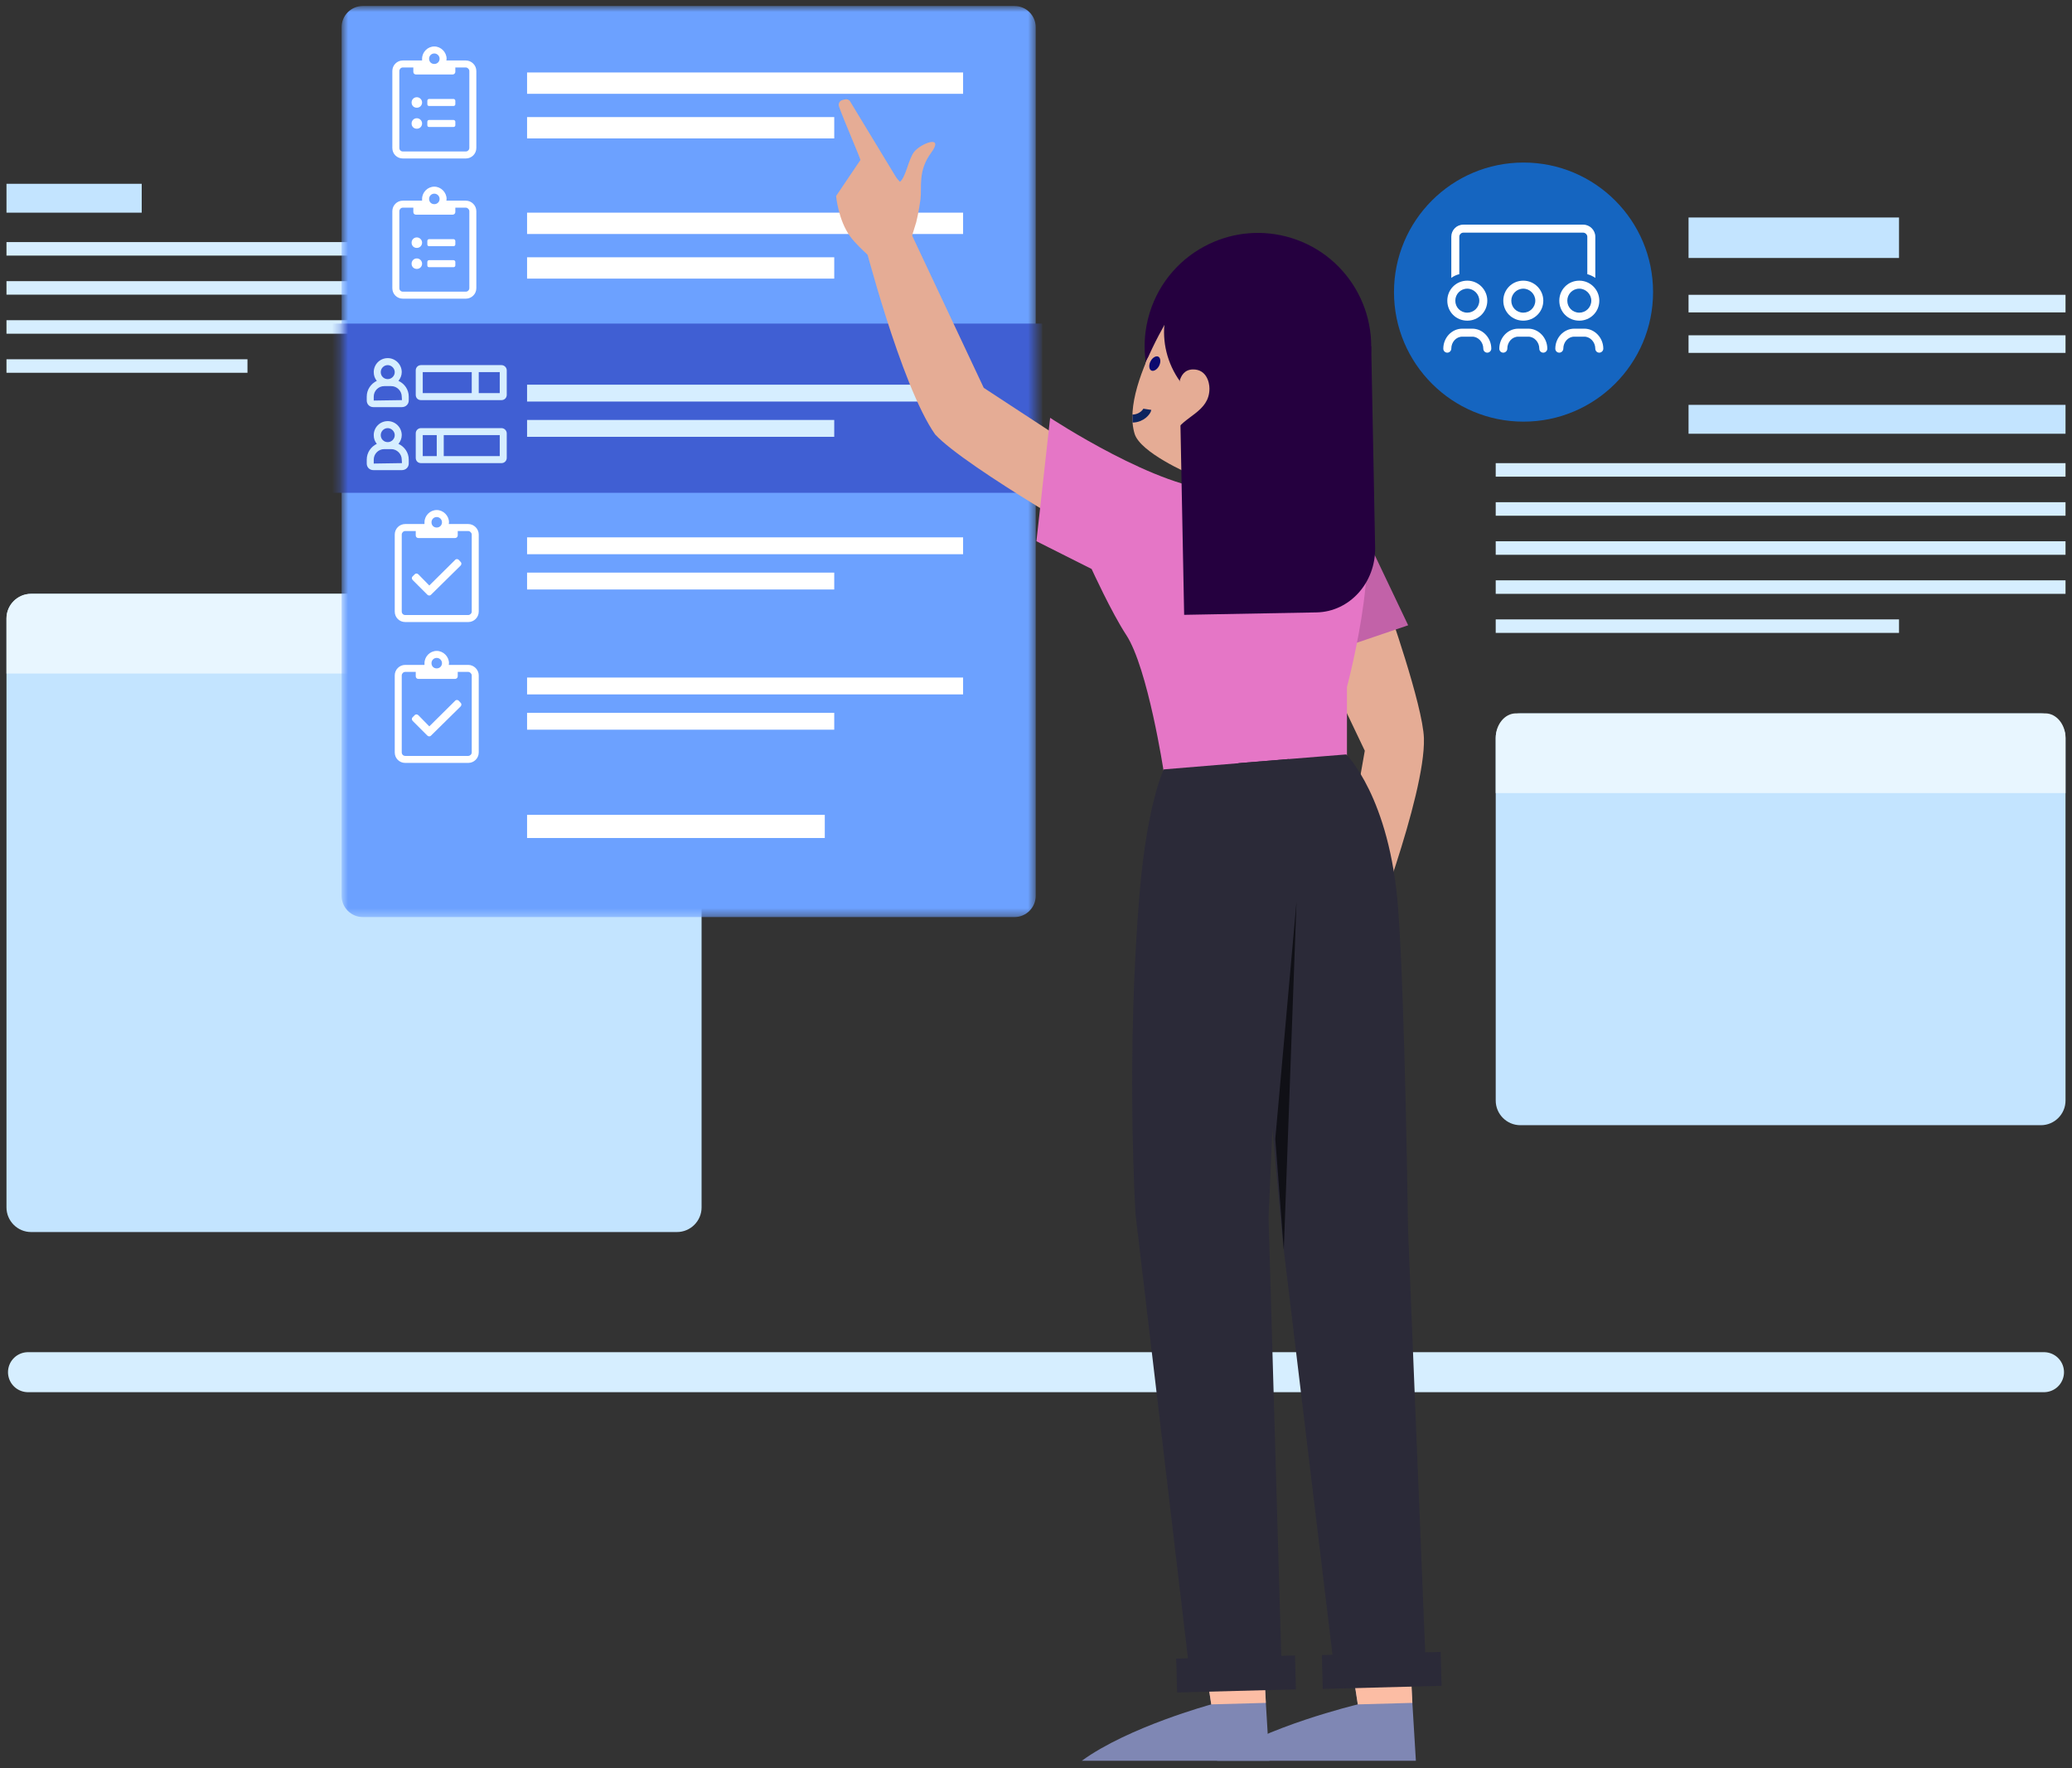 <svg width="259" height="221" viewBox="0 0 259 221" fill="none" xmlns="http://www.w3.org/2000/svg">
<rect x="0" y="0" width="259" height="221" fill="#333333" stroke="none"/>
<path fill-rule="evenodd" clip-rule="evenodd" d="M255.113 140.636H190.042C188.349 140.636 186.965 139.251 186.965 137.559V92.242C186.965 90.549 188.349 89.165 190.042 89.165H255.113C256.805 89.165 258.19 90.549 258.19 92.242V137.559C258.19 139.251 256.805 140.636 255.113 140.636Z" fill="#C3E4FF"/>
<path fill-rule="evenodd" clip-rule="evenodd" d="M258.19 92.24V99.125H186.965V92.24C186.965 90.549 188.099 89.163 189.487 89.163H255.668C257.056 89.163 258.19 90.549 258.19 92.24Z" fill="#E8F6FF"/>
<path fill-rule="evenodd" clip-rule="evenodd" d="M84.621 153.99H3.887C2.195 153.99 0.81 152.606 0.81 150.913V77.298C0.81 75.606 2.195 74.222 3.887 74.222H84.621C86.313 74.222 87.698 75.606 87.698 77.298V150.913C87.698 152.606 86.313 153.99 84.621 153.99Z" fill="#C3E4FF"/>
<path fill-rule="evenodd" clip-rule="evenodd" d="M87.698 77.297V84.183H0.81V77.297C0.81 75.606 2.194 74.221 3.887 74.221H84.621C86.314 74.221 87.698 75.606 87.698 77.297Z" fill="#E8F6FF"/>
<path fill-rule="evenodd" clip-rule="evenodd" d="M258.19 59.577H186.965V57.889H258.19V59.577Z" fill="#D6EEFF"/>
<path fill-rule="evenodd" clip-rule="evenodd" d="M258.19 69.341H186.965V67.653H258.19V69.341Z" fill="#D6EEFF"/>
<path fill-rule="evenodd" clip-rule="evenodd" d="M258.19 74.223H186.965V72.534H258.19V74.223Z" fill="#D6EEFF"/>
<path fill-rule="evenodd" clip-rule="evenodd" d="M237.378 79.104H186.965V77.416H237.378V79.104Z" fill="#D6EEFF"/>
<path fill-rule="evenodd" clip-rule="evenodd" d="M258.19 64.459H186.965V62.77H258.19V64.459Z" fill="#D6EEFF"/>
<path fill-rule="evenodd" clip-rule="evenodd" d="M258.19 54.212H211.068V50.602H258.19V54.212Z" fill="#C3E4FF"/>
<path fill-rule="evenodd" clip-rule="evenodd" d="M0.811 26.581H17.715V22.972H0.811V26.581Z" fill="#C3E4FF"/>
<path fill-rule="evenodd" clip-rule="evenodd" d="M0.81 31.946H48.956V30.258H0.81V31.946Z" fill="#D6EEFF"/>
<path fill-rule="evenodd" clip-rule="evenodd" d="M0.81 41.71H50.566V40.022H0.81V41.71Z" fill="#D6EEFF"/>
<path fill-rule="evenodd" clip-rule="evenodd" d="M0.81 46.592H30.935V44.904H0.81V46.592Z" fill="#D6EEFF"/>
<path fill-rule="evenodd" clip-rule="evenodd" d="M0.81 36.828H52.674V35.14H0.81V36.828Z" fill="#D6EEFF"/>
<path fill-rule="evenodd" clip-rule="evenodd" d="M211.068 44.107H258.19V41.908H211.068V44.107Z" fill="#D6EEFF"/>
<path fill-rule="evenodd" clip-rule="evenodd" d="M211.068 39.046H258.19V36.848H211.068V39.046Z" fill="#D6EEFF"/>
<path fill-rule="evenodd" clip-rule="evenodd" d="M211.068 32.245H237.378V27.184H211.068V32.245Z" fill="#C3E4FF"/>
<path fill-rule="evenodd" clip-rule="evenodd" d="M206.633 36.508C206.633 40.99 204.81 45.048 201.867 47.979C198.939 50.896 194.899 52.7 190.441 52.7C185.982 52.7 181.944 50.898 179.016 47.979C176.071 45.049 174.249 40.992 174.249 36.508C174.249 27.565 181.498 20.316 190.441 20.316C199.383 20.316 206.633 27.565 206.633 36.508Z" fill="#1565C0"/>
<path d="M197.413 35.079C196.006 35.079 194.913 36.204 194.913 37.579C194.913 38.985 196.006 40.079 197.413 40.079C198.788 40.079 199.913 38.985 199.913 37.579C199.913 36.204 198.788 35.079 197.413 35.079ZM197.413 39.079C196.569 39.079 195.913 38.422 195.913 37.579C195.913 36.766 196.569 36.079 197.413 36.079C198.225 36.079 198.913 36.766 198.913 37.579C198.913 38.422 198.225 39.079 197.413 39.079ZM187.913 37.579C187.913 38.985 189.006 40.079 190.413 40.079C191.788 40.079 192.913 38.985 192.913 37.579C192.913 36.204 191.788 35.079 190.413 35.079C189.006 35.079 187.913 36.204 187.913 37.579ZM191.913 37.579C191.913 38.422 191.225 39.079 190.413 39.079C189.569 39.079 188.913 38.422 188.913 37.579C188.913 36.766 189.569 36.079 190.413 36.079C191.225 36.079 191.913 36.766 191.913 37.579ZM183.413 40.079C184.788 40.079 185.913 38.985 185.913 37.579C185.913 36.204 184.788 35.079 183.413 35.079C182.006 35.079 180.913 36.204 180.913 37.579C180.913 38.985 182.006 40.079 183.413 40.079ZM183.413 36.079C184.225 36.079 184.913 36.766 184.913 37.579C184.913 38.422 184.225 39.079 183.413 39.079C182.569 39.079 181.913 38.422 181.913 37.579C181.913 36.766 182.569 36.079 183.413 36.079ZM198.038 41.079H196.788C195.475 41.079 194.413 42.204 194.413 43.579C194.413 43.86 194.631 44.079 194.913 44.079C195.163 44.079 195.413 43.86 195.413 43.579C195.413 42.766 196.006 42.079 196.788 42.079H198.038C198.788 42.079 199.413 42.766 199.413 43.579C199.413 43.86 199.631 44.079 199.913 44.079C200.163 44.079 200.413 43.86 200.413 43.579C200.413 42.204 199.319 41.079 198.038 41.079ZM184.038 41.079H182.788C181.475 41.079 180.413 42.204 180.413 43.579C180.413 43.86 180.631 44.079 180.913 44.079C181.163 44.079 181.413 43.86 181.413 43.579C181.413 42.766 182.006 42.079 182.788 42.079H184.038C184.788 42.079 185.413 42.766 185.413 43.579C185.413 43.86 185.631 44.079 185.913 44.079C186.163 44.079 186.413 43.86 186.413 43.579C186.413 42.204 185.319 41.079 184.038 41.079ZM191.038 41.079H189.788C188.475 41.079 187.413 42.204 187.413 43.579C187.413 43.86 187.631 44.079 187.913 44.079C188.163 44.079 188.413 43.86 188.413 43.579C188.413 42.766 189.006 42.079 189.788 42.079H191.038C191.788 42.079 192.413 42.766 192.413 43.579C192.413 43.86 192.631 44.079 192.913 44.079C193.163 44.079 193.413 43.86 193.413 43.579C193.413 42.204 192.319 41.079 191.038 41.079ZM182.413 29.579C182.413 29.329 182.631 29.079 182.913 29.079H197.913C198.163 29.079 198.413 29.329 198.413 29.579V34.266C198.756 34.36 199.1 34.516 199.413 34.735V29.579C199.413 28.766 198.725 28.079 197.913 28.079H182.913C182.069 28.079 181.413 28.766 181.413 29.579V34.735C181.694 34.516 182.038 34.36 182.413 34.266V29.579Z" fill="white"/>
<path d="M255.5 171.506H3.5" stroke="#D6EEFF" stroke-width="5" stroke-linecap="round"/>
<mask id="mask0" mask-type="alpha" maskUnits="userSpaceOnUse" x="42" y="0" width="88" height="115">
<path fill-rule="evenodd" clip-rule="evenodd" d="M42.701 0.749H129.463V114.622H42.701V0.749Z" fill="white"/>
</mask>
<g mask="url(#mask0)">
<path fill-rule="evenodd" clip-rule="evenodd" d="M126.815 114.622H45.349C43.892 114.622 42.701 113.43 42.701 111.974V3.396C42.701 1.94 43.892 0.749 45.349 0.749H126.815C128.272 0.749 129.463 1.94 129.463 3.396V111.974C129.463 113.43 128.272 114.622 126.815 114.622Z" fill="#6CA1FF"/>
<rect x="40.568" y="40.444" width="89.719" height="21.15" fill="#405FD3"/>
</g>
<path fill-rule="evenodd" clip-rule="evenodd" d="M65.884 86.792H120.387V84.684H65.884V86.792Z" fill="white"/>
<path fill-rule="evenodd" clip-rule="evenodd" d="M65.884 91.202H104.28V89.093H65.884V91.202Z" fill="white"/>
<path d="M58.531 83.105H56.097C56.097 83.05 56.124 82.968 56.124 82.886C56.124 82.066 55.413 81.355 54.593 81.355C53.745 81.355 53.062 82.066 53.062 82.886C53.062 82.968 53.062 83.05 53.062 83.105H50.656C49.917 83.105 49.343 83.706 49.343 84.417V94.042C49.343 94.781 49.917 95.355 50.656 95.355H58.531C59.242 95.355 59.843 94.781 59.843 94.042V84.417C59.843 83.706 59.242 83.105 58.531 83.105ZM54.593 82.23C54.949 82.23 55.249 82.531 55.249 82.886C55.249 83.269 54.949 83.542 54.593 83.542C54.21 83.542 53.937 83.269 53.937 82.886C53.937 82.531 54.21 82.23 54.593 82.23ZM58.968 94.042C58.968 94.288 58.749 94.48 58.531 94.48H50.656C50.41 94.48 50.218 94.288 50.218 94.042V84.417C50.218 84.198 50.41 83.98 50.656 83.98H51.968V84.527C51.968 84.718 52.105 84.855 52.296 84.855H56.89C57.054 84.855 57.218 84.718 57.218 84.527V83.98H58.531C58.749 83.98 58.968 84.198 58.968 84.417V94.042ZM57.355 87.589C57.218 87.452 56.999 87.452 56.89 87.589L53.663 90.788L52.296 89.394C52.16 89.257 51.941 89.257 51.831 89.394L51.585 89.64C51.449 89.749 51.449 89.968 51.585 90.105L53.417 91.937C53.554 92.073 53.773 92.073 53.882 91.937L57.574 88.3C57.71 88.163 57.71 87.945 57.574 87.835L57.355 87.589Z" fill="white"/>
<path fill-rule="evenodd" clip-rule="evenodd" d="M65.884 69.27H120.387V67.161H65.884V69.27Z" fill="white"/>
<path fill-rule="evenodd" clip-rule="evenodd" d="M65.884 73.679H104.28V71.57H65.884V73.679Z" fill="white"/>
<path d="M58.531 65.498H56.097C56.097 65.443 56.124 65.361 56.124 65.279C56.124 64.459 55.413 63.748 54.593 63.748C53.745 63.748 53.062 64.459 53.062 65.279C53.062 65.361 53.062 65.443 53.062 65.498H50.656C49.917 65.498 49.343 66.099 49.343 66.81V76.435C49.343 77.173 49.917 77.748 50.656 77.748H58.531C59.242 77.748 59.843 77.173 59.843 76.435V66.81C59.843 66.099 59.242 65.498 58.531 65.498ZM54.593 64.623C54.949 64.623 55.249 64.923 55.249 65.279C55.249 65.662 54.949 65.935 54.593 65.935C54.21 65.935 53.937 65.662 53.937 65.279C53.937 64.923 54.21 64.623 54.593 64.623ZM58.968 76.435C58.968 76.681 58.749 76.873 58.531 76.873H50.656C50.41 76.873 50.218 76.681 50.218 76.435V66.81C50.218 66.591 50.41 66.373 50.656 66.373H51.968V66.919C51.968 67.111 52.105 67.248 52.296 67.248H56.89C57.054 67.248 57.218 67.111 57.218 66.919V66.373H58.531C58.749 66.373 58.968 66.591 58.968 66.81V76.435ZM57.355 69.982C57.218 69.845 56.999 69.845 56.89 69.982L53.663 73.181L52.296 71.787C52.16 71.65 51.941 71.65 51.831 71.787L51.585 72.033C51.449 72.142 51.449 72.361 51.585 72.498L53.417 74.33C53.554 74.466 53.773 74.466 53.882 74.33L57.574 70.693C57.71 70.556 57.71 70.338 57.574 70.228L57.355 69.982Z" fill="white"/>
<path fill-rule="evenodd" clip-rule="evenodd" d="M65.884 50.189H120.387V48.081H65.884V50.189Z" fill="#D6EEFF"/>
<path fill-rule="evenodd" clip-rule="evenodd" d="M65.884 54.598H104.28V52.49H65.884V54.598Z" fill="#D6EEFF"/>
<path d="M49.808 55.478C50.054 55.178 50.218 54.795 50.218 54.385C50.218 53.428 49.425 52.635 48.468 52.635C47.484 52.635 46.718 53.428 46.718 54.385C46.718 54.822 46.855 55.178 47.101 55.478C46.363 55.834 45.843 56.572 45.843 57.447V57.939C45.843 58.404 46.199 58.76 46.663 58.76H50.245C50.71 58.76 51.093 58.404 51.093 57.939V57.447C51.093 56.572 50.574 55.834 49.808 55.478ZM48.468 53.51C48.933 53.51 49.343 53.92 49.343 54.385C49.343 54.877 48.933 55.26 48.468 55.26C47.976 55.26 47.593 54.877 47.593 54.385C47.593 53.92 47.976 53.51 48.468 53.51ZM46.718 57.939V57.447C46.718 56.736 47.292 56.135 48.031 56.135H48.906C49.617 56.135 50.218 56.736 50.218 57.447L50.245 57.885L46.718 57.939ZM49.808 47.603C50.054 47.303 50.218 46.92 50.218 46.51C50.218 45.553 49.425 44.76 48.468 44.76C47.484 44.76 46.718 45.553 46.718 46.51C46.718 46.947 46.855 47.303 47.101 47.603C46.363 47.959 45.843 48.697 45.843 49.572V50.064C45.843 50.529 46.199 50.885 46.663 50.885H50.245C50.71 50.885 51.093 50.529 51.093 50.064V49.572C51.093 48.697 50.574 47.959 49.808 47.603ZM48.468 45.635C48.933 45.635 49.343 46.045 49.343 46.51C49.343 47.002 48.933 47.385 48.468 47.385C47.976 47.385 47.593 47.002 47.593 46.51C47.593 46.045 47.976 45.635 48.468 45.635ZM46.718 50.064V49.572C46.718 48.861 47.292 48.26 48.031 48.26H48.906C49.617 48.26 50.218 48.861 50.218 49.572L50.245 50.01L46.718 50.064ZM62.687 45.635H52.624C52.242 45.635 51.968 45.935 51.968 46.291V49.353C51.968 49.736 52.242 50.01 52.624 50.01H62.687C63.042 50.01 63.343 49.736 63.343 49.353V46.291C63.343 45.935 63.042 45.635 62.687 45.635ZM58.968 49.135H52.843V46.51H58.968V49.135ZM62.468 49.135H59.843V46.51H62.468V49.135ZM62.687 53.51H52.624C52.242 53.51 51.968 53.81 51.968 54.166V57.228C51.968 57.611 52.242 57.885 52.624 57.885H62.687C63.042 57.885 63.343 57.611 63.343 57.228V54.166C63.343 53.81 63.042 53.51 62.687 53.51ZM54.593 57.01H52.843V54.385H54.593V57.01ZM62.468 57.01H55.468V54.385H62.468V57.01Z" fill="#D6EEFF"/>
<path fill-rule="evenodd" clip-rule="evenodd" d="M65.884 29.247H120.387V26.58H65.884V29.247Z" fill="white"/>
<path fill-rule="evenodd" clip-rule="evenodd" d="M65.884 34.824H104.28V32.157H65.884V34.824Z" fill="white"/>
<path d="M56.699 29.893H53.636C53.5 29.893 53.417 30.002 53.417 30.112V30.549C53.417 30.686 53.5 30.768 53.636 30.768H56.699C56.808 30.768 56.917 30.686 56.917 30.549V30.112C56.917 30.002 56.808 29.893 56.699 29.893ZM56.699 32.518H53.636C53.5 32.518 53.417 32.627 53.417 32.737V33.174C53.417 33.311 53.5 33.393 53.636 33.393H56.699C56.808 33.393 56.917 33.311 56.917 33.174V32.737C56.917 32.627 56.808 32.518 56.699 32.518ZM52.105 29.674C51.722 29.674 51.449 29.975 51.449 30.33C51.449 30.713 51.722 30.987 52.105 30.987C52.461 30.987 52.761 30.713 52.761 30.33C52.761 29.975 52.461 29.674 52.105 29.674ZM52.105 32.299C51.722 32.299 51.449 32.6 51.449 32.955C51.449 33.338 51.722 33.612 52.105 33.612C52.461 33.612 52.761 33.338 52.761 32.955C52.761 32.6 52.461 32.299 52.105 32.299ZM58.23 25.08H55.796C55.796 25.026 55.824 24.944 55.824 24.862C55.824 24.041 55.113 23.33 54.292 23.33C53.445 23.33 52.761 24.041 52.761 24.862C52.761 24.944 52.761 25.026 52.761 25.08H50.355C49.617 25.08 49.042 25.682 49.042 26.393V36.018C49.042 36.756 49.617 37.33 50.355 37.33H58.23C58.941 37.33 59.542 36.756 59.542 36.018V26.393C59.542 25.682 58.941 25.08 58.23 25.08ZM54.292 24.205C54.648 24.205 54.949 24.506 54.949 24.862C54.949 25.244 54.648 25.518 54.292 25.518C53.91 25.518 53.636 25.244 53.636 24.862C53.636 24.506 53.91 24.205 54.292 24.205ZM58.667 36.018C58.667 36.264 58.449 36.455 58.23 36.455H50.355C50.109 36.455 49.917 36.264 49.917 36.018V26.393C49.917 26.174 50.109 25.955 50.355 25.955H51.667V26.502C51.667 26.694 51.804 26.83 51.996 26.83H56.589C56.754 26.83 56.917 26.694 56.917 26.502V25.955H58.23C58.449 25.955 58.667 26.174 58.667 26.393V36.018Z" fill="white"/>
<path fill-rule="evenodd" clip-rule="evenodd" d="M65.884 11.725H120.387V9.058H65.884V11.725Z" fill="white"/>
<path fill-rule="evenodd" clip-rule="evenodd" d="M65.884 17.301H104.28V14.634H65.884V17.301Z" fill="white"/>
<path d="M56.699 12.37H53.636C53.499 12.37 53.417 12.48 53.417 12.589V13.027C53.417 13.163 53.499 13.245 53.636 13.245H56.699C56.808 13.245 56.917 13.163 56.917 13.027V12.589C56.917 12.48 56.808 12.37 56.699 12.37ZM56.699 14.995H53.636C53.499 14.995 53.417 15.105 53.417 15.214V15.652C53.417 15.788 53.499 15.87 53.636 15.87H56.699C56.808 15.87 56.917 15.788 56.917 15.652V15.214C56.917 15.105 56.808 14.995 56.699 14.995ZM52.105 12.152C51.722 12.152 51.449 12.452 51.449 12.808C51.449 13.191 51.722 13.464 52.105 13.464C52.461 13.464 52.761 13.191 52.761 12.808C52.761 12.452 52.461 12.152 52.105 12.152ZM52.105 14.777C51.722 14.777 51.449 15.077 51.449 15.433C51.449 15.816 51.722 16.089 52.105 16.089C52.461 16.089 52.761 15.816 52.761 15.433C52.761 15.077 52.461 14.777 52.105 14.777ZM58.23 7.558H55.796C55.796 7.503 55.824 7.421 55.824 7.339C55.824 6.519 55.113 5.808 54.292 5.808C53.445 5.808 52.761 6.519 52.761 7.339C52.761 7.421 52.761 7.503 52.761 7.558H50.355C49.617 7.558 49.042 8.159 49.042 8.87V18.495C49.042 19.234 49.617 19.808 50.355 19.808H58.23C58.941 19.808 59.542 19.234 59.542 18.495V8.87C59.542 8.159 58.941 7.558 58.23 7.558ZM54.292 6.683C54.648 6.683 54.949 6.984 54.949 7.339C54.949 7.722 54.648 7.995 54.292 7.995C53.91 7.995 53.636 7.722 53.636 7.339C53.636 6.984 53.91 6.683 54.292 6.683ZM58.667 18.495C58.667 18.741 58.449 18.933 58.23 18.933H50.355C50.109 18.933 49.917 18.741 49.917 18.495V8.87C49.917 8.652 50.109 8.433 50.355 8.433H51.667V8.98C51.667 9.171 51.804 9.308 51.996 9.308H56.589C56.753 9.308 56.917 9.171 56.917 8.98V8.433H58.23C58.449 8.433 58.667 8.652 58.667 8.87V18.495Z" fill="white"/>
<path fill-rule="evenodd" clip-rule="evenodd" d="M65.884 104.741H103.099V101.842H65.884V104.741Z" fill="white"/>
<path fill-rule="evenodd" clip-rule="evenodd" d="M152.125 220.071H176.985L176.095 205.426L168.934 207.837L169.725 213.029C169.725 213.029 157.953 215.836 152.125 220.071Z" fill="#7F87B4"/>
<path fill-rule="evenodd" clip-rule="evenodd" d="M135.229 220.071H158.669L157.78 205.426L150.616 207.837L151.409 213.03C151.409 213.03 141.057 215.836 135.229 220.071Z" fill="#7F87B4"/>
<path fill-rule="evenodd" clip-rule="evenodd" d="M176.257 206.557L176.546 212.841L169.725 213.027L169.055 208.714L176.257 206.557Z" fill="#FCBDA4"/>
<path fill-rule="evenodd" clip-rule="evenodd" d="M157.941 206.557L158.23 212.841L151.409 213.027L150.737 208.714L157.941 206.557Z" fill="#FCBDA4"/>
<path fill-rule="evenodd" clip-rule="evenodd" d="M147.028 207.303L161.877 206.912L161.989 211.148L147.139 211.54L147.028 207.303Z" fill="#2B2A38"/>
<path fill-rule="evenodd" clip-rule="evenodd" d="M165.234 206.86L180.083 206.469L180.195 210.705L165.345 211.097L165.234 206.86Z" fill="#2B2A38"/>
<path fill-rule="evenodd" clip-rule="evenodd" d="M113.933 29.69L114.53 27.771C114.53 27.771 114.867 26.413 115.062 24.903C115.256 23.392 114.699 21.391 116.393 19.092C118.087 16.795 115.136 17.895 114.274 18.972C113.556 19.87 113.261 22.09 112.496 22.724C112.083 22.326 111.851 21.891 111.851 21.891L106.339 12.8C106.225 12.512 105.922 12.353 105.629 12.424L105.298 12.506C104.949 12.594 104.752 12.967 104.875 13.312C105.535 15.178 107.643 19.986 107.544 20.009L104.514 24.497C104.514 24.497 104.774 27.489 106.264 29.541C106.893 30.41 107.959 31.383 108.542 31.928" fill="#E5AC95"/>
<path fill-rule="evenodd" clip-rule="evenodd" d="M139.374 69.041C139.374 69.041 120.752 58.474 116.894 54.301C112.593 48.199 107.862 29.656 107.862 29.656L113.853 29.098L122.969 48.476L143.197 61.72L139.374 69.041Z" fill="#E5AC95"/>
<path fill-rule="evenodd" clip-rule="evenodd" d="M170.817 118.426L166.582 116.68L170.599 93.832L164.335 80.704L173.389 75.528C173.389 75.528 177.865 88.146 177.99 92.271C178.208 99.489 170.817 118.426 170.817 118.426Z" fill="#E5AC95"/>
<path fill-rule="evenodd" clip-rule="evenodd" d="M176.02 78.152L163.955 82.257L160.37 68.043L169.835 65.162L176.02 78.152Z" fill="#C262A8"/>
<path fill-rule="evenodd" clip-rule="evenodd" d="M131.268 52.222L129.554 67.646L136.452 71.116C136.452 71.116 138.93 76.542 140.776 79.357C143.49 83.494 145.462 96.433 145.462 96.433L168.37 94.547V85.864C168.37 85.864 173.884 65.279 168.568 62.952C163.131 60.57 160.473 61.263 152.507 61.275C145.007 61.288 131.268 52.222 131.268 52.222Z" fill="#E576C6"/>
<path fill-rule="evenodd" clip-rule="evenodd" d="M170.767 47.445C168.459 54.916 160.532 59.102 153.062 56.795C146.113 54.65 142.005 47.643 143.322 40.664C143.419 40.14 143.549 39.615 143.71 39.093C144.927 35.157 147.701 32.133 151.148 30.491C154.242 29.014 157.88 28.653 161.416 29.744C168.887 32.051 173.074 39.976 170.767 47.445Z" fill="#25003F"/>
<path fill-rule="evenodd" clip-rule="evenodd" d="M148.671 59.22C148.671 59.22 142.546 56.576 141.827 54.22C139.805 47.586 149.383 34.577 149.383 34.577L160.939 48.707C160.939 48.707 159.098 62.579 159.053 62.579C159.018 62.579 148.794 62.457 148.794 62.457L148.671 59.22Z" fill="#E5AC95"/>
<path fill-rule="evenodd" clip-rule="evenodd" d="M143.581 45.069C143.282 45.673 143.385 46.331 143.809 46.538C144.234 46.745 144.821 46.423 145.12 45.819C145.419 45.215 145.317 44.557 144.892 44.35C144.467 44.143 143.88 44.465 143.581 45.069Z" fill="#0B096F"/>
<path d="M143.581 45.069C143.282 45.673 143.385 46.331 143.809 46.538C144.234 46.745 144.821 46.423 145.12 45.819C145.419 45.215 145.317 44.557 144.892 44.35C144.467 44.143 143.88 44.465 143.581 45.069" stroke="#E5AC95" stroke-width="0.5"/>
<path fill-rule="evenodd" clip-rule="evenodd" d="M161.512 50.326C157.865 52.951 152.942 52.596 149.473 49.767C149.197 49.545 148.932 49.306 148.676 49.05C148.261 48.642 147.877 48.19 147.526 47.703C144.201 43.087 145.073 36.778 149.473 33.609C149.896 33.304 150.336 33.04 150.79 32.817C155.053 30.698 160.458 32.056 163.464 36.229C166.757 40.802 165.93 47.034 161.637 50.232C161.597 50.265 161.554 50.295 161.512 50.326Z" fill="#25003F"/>
<path fill-rule="evenodd" clip-rule="evenodd" d="M164.566 76.543L148.018 76.846L147.373 43.711L171.401 43.271L171.891 68.424C171.977 72.832 168.698 76.468 164.566 76.543Z" fill="#25003F"/>
<path fill-rule="evenodd" clip-rule="evenodd" d="M147.317 49.217C147.317 49.217 147.012 46.171 149.154 46.175C150.75 46.177 151.182 47.696 151.181 48.573C151.176 51.535 147.953 51.982 146.824 54.126" fill="#E5AC95"/>
<path d="M141.559 52.317C142.753 52.294 143.381 51.419 143.421 51.158" stroke="#0C245F"/>
<path fill-rule="evenodd" clip-rule="evenodd" d="M178.267 209.406L166.767 208.524L160.332 155.032L154.822 95.379L168.276 94.294C168.276 94.294 173.728 99.598 174.767 113.563C175.632 125.197 176.004 153.666 176.004 153.666L178.267 209.406Z" fill="#2B2A38"/>
<path fill-rule="evenodd" clip-rule="evenodd" d="M160.209 208.731L148.777 209.669L141.942 151.773C141.942 151.773 140.712 132.179 142.46 111.531C143.424 100.256 145.475 96.165 145.475 96.165L161.101 94.87L158.568 152.164L160.209 208.731Z" fill="#2B2A38"/>
<path fill-rule="evenodd" clip-rule="evenodd" d="M162.065 112.688L160.474 156.219L159.411 142.35L162.065 112.688Z" fill="#101016"/>
</svg>

